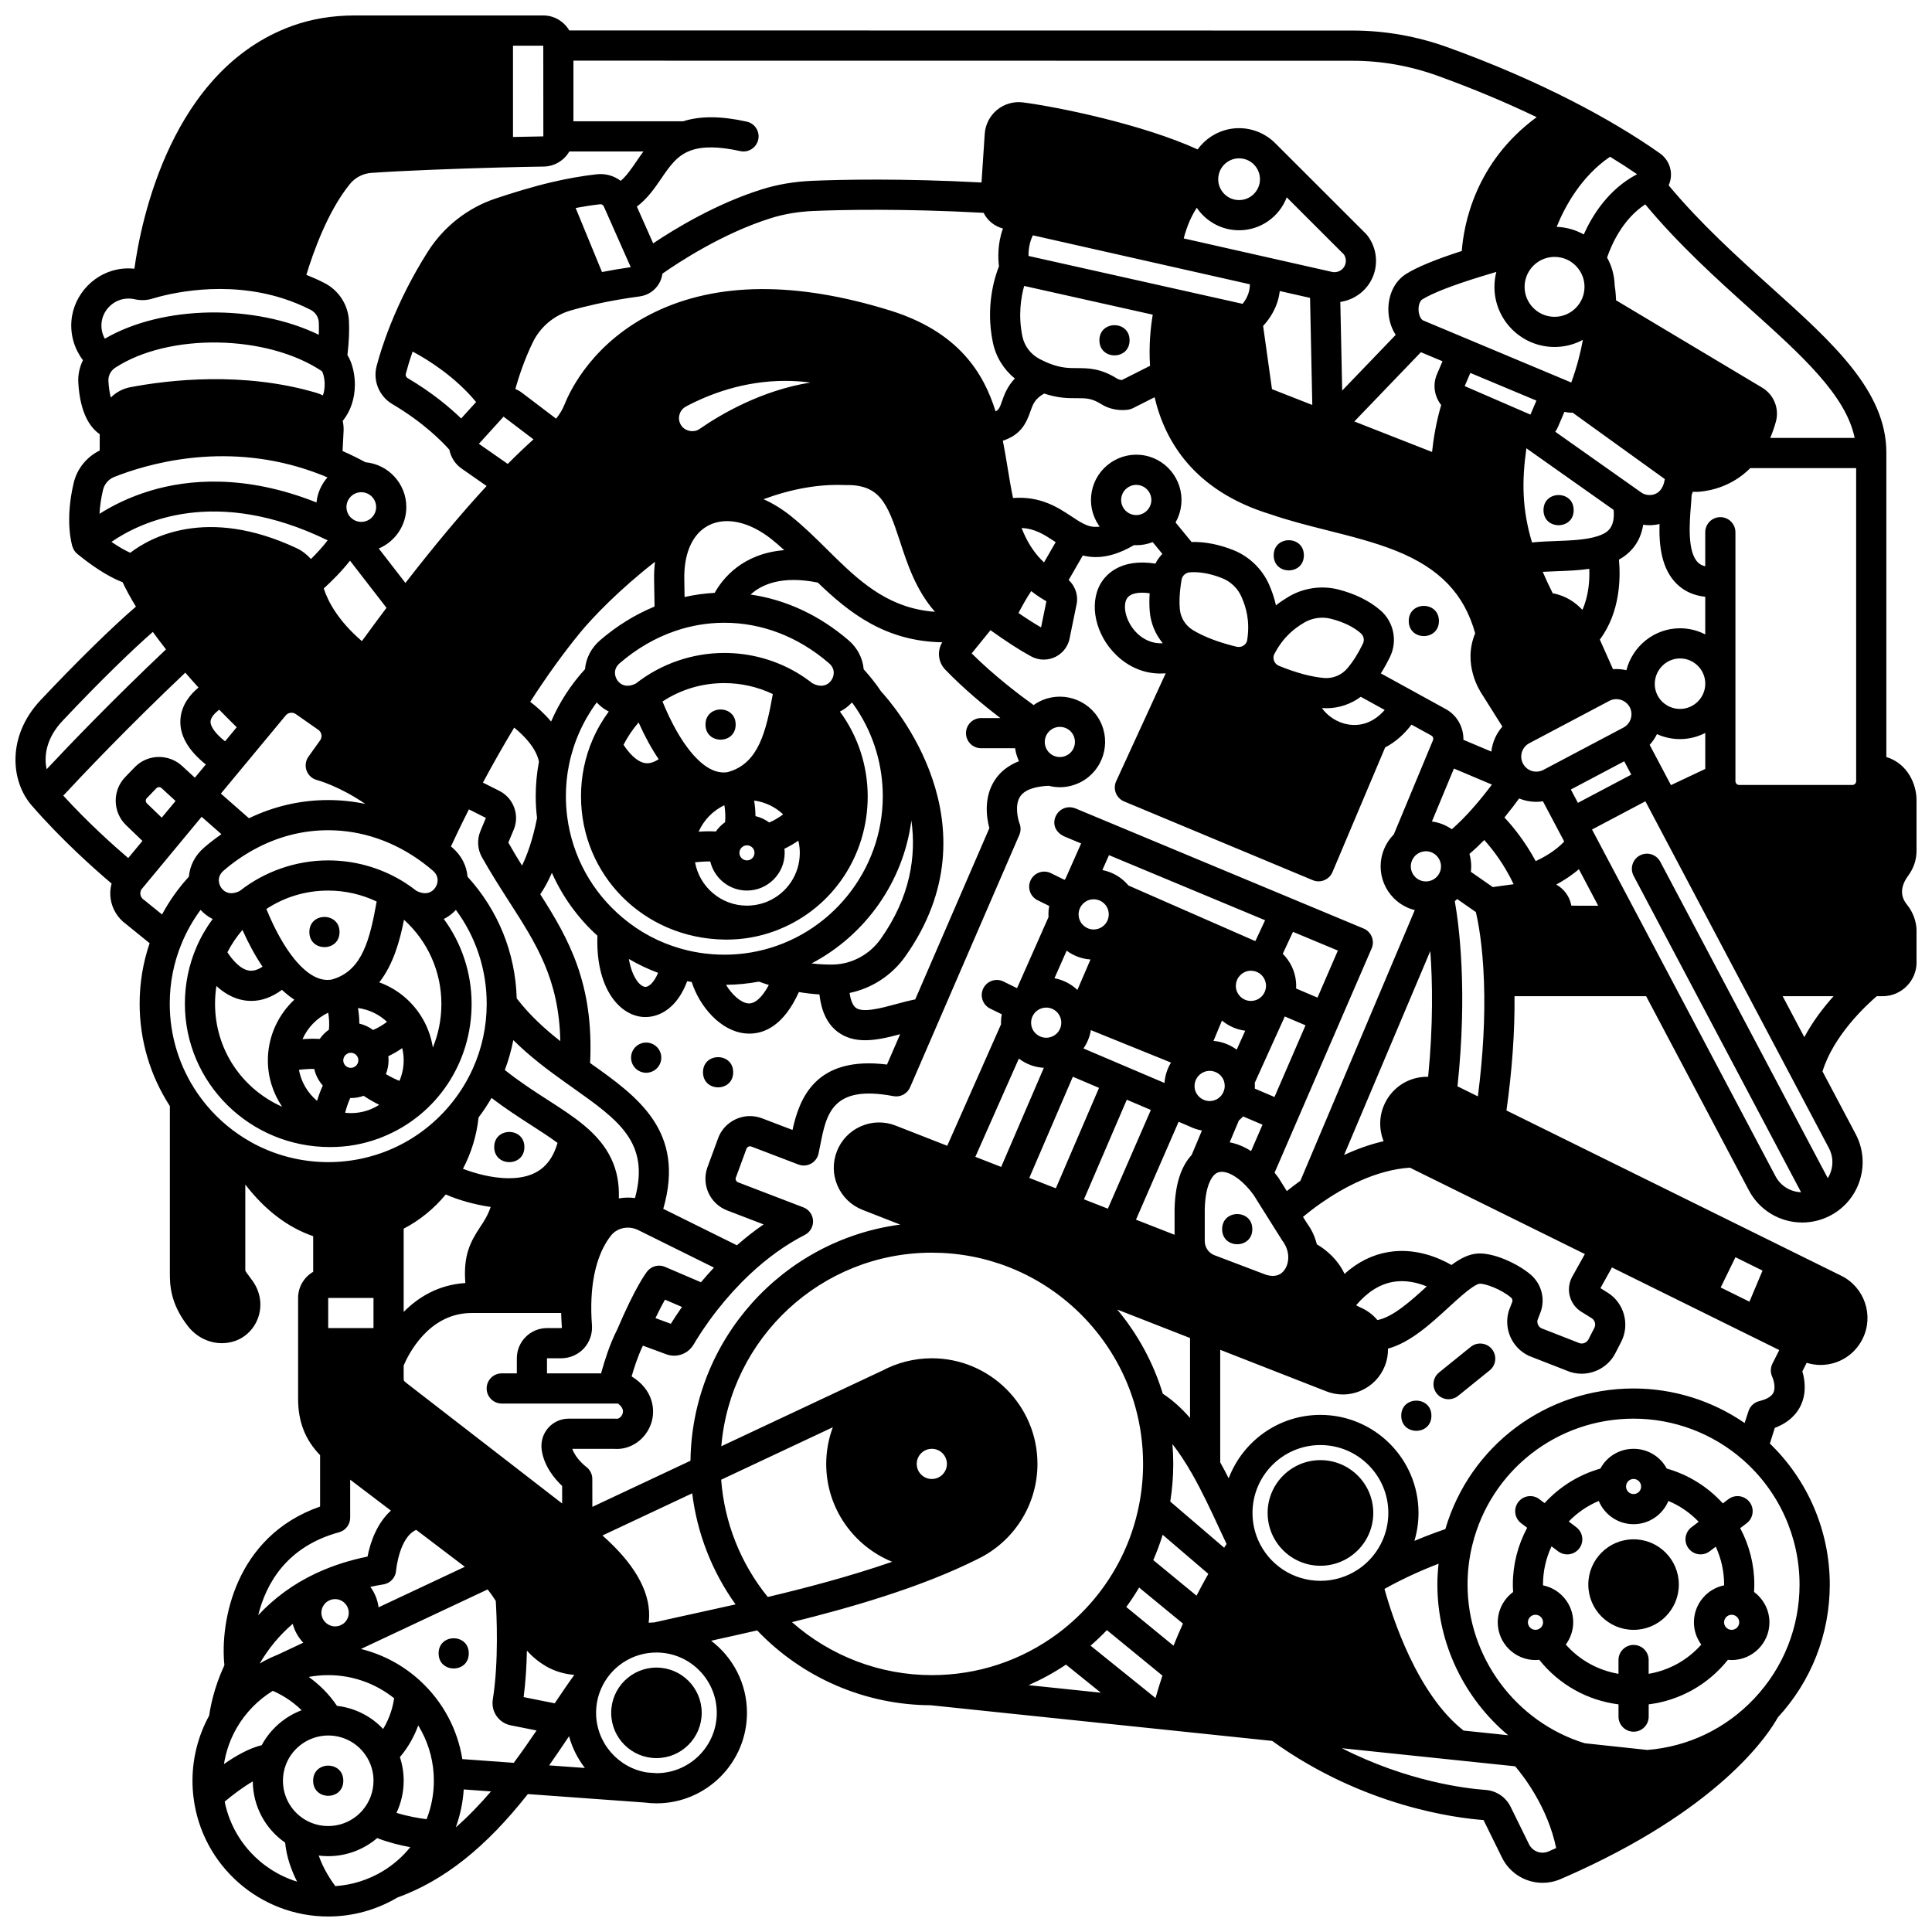 <?xml version="1.0" encoding="UTF-8"?>
<!-- Uploaded to: ICON Repo, www.iconrepo.com, Generator: ICON Repo Mixer Tools -->
<svg width="800px" height="800px" version="1.1" viewBox="144 144 512 512" xmlns="http://www.w3.org/2000/svg">
 <defs>
  <clipPath id="a">
   <path d="m148.09 148.09h503.81v503.81h-503.81z"/>
  </clipPath>
 </defs>
 <path d="m561.04 279.19c0 5.332-7.996 5.332-7.996 0s7.996-5.332 7.996 0"/>
 <path d="m525.33 308.57c0 5.328-7.996 5.328-7.996 0 0-5.332 7.996-5.332 7.996 0"/>
 <path d="m523.34 519.18c0 5.332-7.996 5.332-7.996 0 0-5.328 7.996-5.328 7.996 0"/>
 <path d="m489.54 291.16c0 5.332-7.996 5.332-7.996 0 0-5.328 7.996-5.328 7.996 0"/>
 <path d="m475.88 469.74c0 5.328-8 5.328-8 0 0-5.332 8-5.332 8 0"/>
 <path d="m443.35 234.18c0 5.332-7.996 5.332-7.996 0s7.996-5.332 7.996 0"/>
 <path d="m338.96 336.02c0 5.332-7.996 5.332-7.996 0 0-5.332 7.996-5.332 7.996 0"/>
 <path d="m338.3 428.16c0 5.332-7.996 5.332-7.996 0s7.996-5.332 7.996 0"/>
 <path d="m315.24 420.29c-2.211 0-4 1.789-4 4 0 2.211 1.789 4 4 4 2.211 0 4.008-1.789 4.008-4 0-2.211-1.801-4-4.008-4z"/>
 <path d="m282.97 447.98c0 5.328-8 5.328-8 0 0-5.332 8-5.332 8 0"/>
 <path d="m268.23 582.16c0 5.332-7.996 5.332-7.996 0s7.996-5.332 7.996 0"/>
 <path d="m234.98 615.91c0 5.328-7.996 5.328-7.996 0 0-5.332 7.996-5.332 7.996 0"/>
 <path d="m233.98 391c0 5.328-7.996 5.328-7.996 0 0-5.332 7.996-5.332 7.996 0"/>
 <path d="m329.96 597.92c0 6.625-5.371 11.996-11.992 11.996-6.625 0-11.996-5.371-11.996-11.996s5.371-11.992 11.996-11.992c6.621 0 11.992 5.367 11.992 11.992"/>
 <path d="m588.91 563.93c0 6.625-5.371 11.996-11.996 11.996s-11.996-5.371-11.996-11.996 5.371-11.996 11.996-11.996 11.996 5.371 11.996 11.996"/>
 <path d="m602.04 541.3-1.469 1.117c-4.004-4.414-9.133-7.602-14.867-9.234-1.703-3.172-5.027-5.234-8.789-5.234-3.773 0-7.113 2.074-8.801 5.238-5.695 1.625-10.793 4.785-14.789 9.156l-1.371-1.043c-1.754-1.336-4.266-0.996-5.602 0.766-1.336 1.758-0.992 4.266 0.766 5.602l1.594 1.211c-2.477 4.617-3.793 9.746-3.793 15.055 0 0.652 0.035 1.309 0.074 1.965-2.496 1.852-4.074 4.816-4.074 8.031 0 5.512 4.484 9.996 9.996 9.996 0.34 0 0.676-0.023 1.008-0.055 5.219 6.547 12.73 10.77 20.996 11.801v3.246c0 2.207 1.789 4 4 4 2.207 0 4-1.789 4-4v-3.246c8.258-1.035 15.773-5.258 20.992-11.801 0.332 0.031 0.664 0.055 1 0.055 5.519 0 10.008-4.484 10.008-9.996 0-3.227-1.582-6.195-4.082-8.043 0.039-0.652 0.074-1.305 0.074-1.953 0-5.266-1.297-10.363-3.738-14.961l1.723-1.309c1.758-1.336 2.098-3.848 0.758-5.602-1.348-1.762-3.856-2.098-5.613-0.762zm-27.059-3.836c0.211-0.895 1.004-1.523 1.934-1.523 0.914 0 1.727 0.641 1.934 1.523 0.004 0.02 0.012 0.039 0.016 0.062 0.031 0.133 0.051 0.273 0.051 0.414 0 1.102-0.898 2-2 2-1.102 0-2-0.898-2-2 0-0.141 0.02-0.285 0.066-0.477zm-23.172 38.242c-0.027 0.016-0.059 0.027-0.086 0.039-0.234 0.117-0.504 0.18-0.812 0.18-1.102 0-2-0.898-2-2 0-0.883 0.594-1.672 1.477-1.93 0.105-0.031 0.281-0.07 0.523-0.07 1.109 0 2.012 0.898 2.012 2 0.004 0.762-0.438 1.461-1.113 1.781zm41.098-1.777c0 2.184 0.715 4.223 1.953 5.906-3.641 4.113-8.555 6.836-13.949 7.746l0.004-3.656c0-2.207-1.789-4-4-4-2.207 0-4 1.789-4 4v3.656c-5.402-0.91-10.32-3.637-13.961-7.758 1.238-1.684 1.965-3.738 1.965-5.894 0-4.824-3.441-8.863-8-9.793 0-0.066-0.008-0.137-0.008-0.203 0-3.543 0.781-6.981 2.262-10.137l1.734 1.32c0.727 0.551 1.574 0.816 2.422 0.816 1.203 0 2.394-0.543 3.184-1.574 1.34-1.758 1-4.266-0.758-5.606l-2.019-1.539c2.269-2.34 4.965-4.191 7.953-5.438 1.508 3.613 5.074 6.156 9.227 6.156 4.152 0 7.719-2.547 9.227-6.156 3.023 1.258 5.742 3.137 8.023 5.512l-1.918 1.461c-1.758 1.336-2.098 3.848-0.758 5.602 0.785 1.035 1.977 1.578 3.184 1.578 0.844 0 1.695-0.266 2.418-0.816l1.602-1.219c1.445 3.129 2.215 6.535 2.215 10.035 0 0.066-0.008 0.137-0.008 0.203-4.555 0.934-7.992 4.973-7.992 9.797zm9.996 2c-0.309 0-0.605-0.066-0.859-0.191-0.551-0.27-1.141-0.887-1.141-1.809 0-1.102 0.898-2 2-2 0.242 0 0.418 0.039 0.523 0.07 0.016 0.004 0.031 0.012 0.051 0.016 0.844 0.242 1.438 1.031 1.438 1.914-0.004 1.102-0.902 2-2.012 2z"/>
 <path d="m493.93 530.95c-7.719 0-13.996 6.277-13.996 13.996s6.277 13.996 13.996 13.996c7.723 0 14.004-6.277 14.004-13.996s-6.281-13.996-14.004-13.996z"/>
 <path d="m533.75 500.94-8.375 6.769c-1.719 1.387-1.984 3.906-0.598 5.621 0.789 0.98 1.945 1.484 3.113 1.484 0.883 0 1.77-0.289 2.512-0.887l8.375-6.769c1.719-1.387 1.984-3.906 0.598-5.621-1.387-1.719-3.906-1.988-5.625-0.598z"/>
 <g clip-path="url(#a)">
  <path d="m651.9 369.43v-13.414c0-4.004-2.215-9.613-7.996-11.406v-80.555-0.004c0.051-16.41-14.172-29.203-30.645-44.012-8.734-7.856-18.531-16.699-27.047-26.918 0.297-0.672 0.504-1.387 0.578-2.137 0.25-2.527-0.844-4.906-2.914-6.363-3.356-2.375-7.129-4.805-11.199-7.219-3.715-2.211-7.734-4.426-11.957-6.59-10.148-5.211-21.25-10.004-32.992-14.246-8.195-2.965-16.719-4.469-25.324-4.469l-207.54-0.031c-1.391-2.367-3.961-3.969-6.887-3.969h-49.969c-5.906 0-11.473 0.926-16.551 2.758-32.098 11.586-40.094 51.695-41.84 64.359-1.031-0.105-2.062-0.117-3.07-0.016-7.207 0.691-13.062 6.664-13.621 13.898-0.289 3.762 0.828 7.434 3.062 10.363-0.918 1.852-1.363 3.926-1.234 6.043 0.5 8.184 3.227 11.883 5.668 13.555v4.332c-3.461 1.699-6.016 4.84-6.898 8.605-2.356 9.934-0.531 16.23-0.312 16.918l0.016-0.004c0.234 0.738 0.664 1.406 1.277 1.902 5.625 4.582 9.648 6.598 11.98 7.484 0.973 2.051 2.152 4.215 3.539 6.473-6.019 5.137-15.621 14.531-25.289 24.801-8.965 9.523-7.91 21.457-2.367 27.852 7.996 9.223 16.973 17.148 21.199 20.727-0.355 1.32-0.449 2.711-0.242 4.082 0.398 2.66 1.871 5.07 4.051 6.641l6.273 5.09c-1.75 5.137-2.644 10.516-2.644 16.035 0 9.68 2.769 19.027 8.008 27.125v44.117c0 3.027 0 8.098 4.809 14.238 2.254 2.883 5.598 4.484 8.984 4.484 1.176 0 2.356-0.195 3.5-0.594 2.938-1.027 5.266-3.465 6.219-6.527 1-3.203 0.398-6.66-1.656-9.477-0.285-0.395-0.547-0.742-0.777-1.059-0.457-0.617-0.98-1.32-1.059-1.496-0.004-0.016-0.027-0.145-0.027-0.574v-22.316c5.188 6.746 11.293 11.402 17.992 13.684v9.445c-2.387 1.387-4 3.961-4 6.914v26.758c0 6.039 1.867 10.828 5.828 14.922v13.617c-22.621 7.894-26.551 30.664-25.359 42.039-2.797 6.008-3.707 11.109-4.043 13.367-2.879 5.273-4.414 11.211-4.414 17.242 0 1.547 0.098 3.066 0.281 4.492 2.215 17.961 17.562 31.5 35.688 31.5 6.449 0 12.766-1.738 18.297-5.008 12.398-4.508 23.445-13.262 34.609-27.438l30.902 2.238c1.039 0.141 2.106 0.219 3.176 0.219 13.227 0 23.992-10.762 23.992-23.992 0-7.789-3.734-14.723-9.504-19.105 3.824-0.84 7.945-1.75 12.207-2.734 11.973 12.562 28.586 19.758 46.008 19.836l90.473 9.449c24.16 17.438 48.922 20.457 56.012 20.973l4.879 9.926c2.082 4.231 6.328 6.711 10.773 6.711 1.586 0 3.195-0.316 4.742-0.98 1.707-0.738 3.371-1.48 4.988-2.223 38.59-17.762 50.512-36.809 52.59-40.609 8.887-9.617 13.785-22.098 13.785-35.227 0-14.129-5.758-27.605-15.871-37.371 0.43-1.43 0.922-2.981 1.305-4.16 4.039-1.52 5.965-3.996 6.883-5.945 1.598-3.394 1.051-6.891 0.418-9.027l1.145-2.269c1.18 0.363 2.406 0.57 3.644 0.57 4.789 0 9.078-2.664 11.184-6.945 3.043-6.16 0.508-13.648-5.656-16.691l-88.73-43.805c1.5-10.742 2.223-20.906 2.133-30.285h34.879l27.23 51.457c2.777 5.254 8.199 8.52 14.148 8.52 2.594 0 5.18-0.645 7.477-1.863h0.004c3.773-2 6.543-5.348 7.801-9.426 1.258-4.082 0.852-8.41-1.148-12.18l-8.773-16.574c2.914-9.469 11.441-17.41 14.375-19.93h1.559c4.961 0 8.996-4.035 8.996-8.996v-8.238c0-2.477-0.887-4.953-2.5-6.981-0.703-0.879-2.836-3.562 0.332-7.797 1.41-1.922 2.16-4.188 2.16-6.566zm-43.988-143.45c13.477 12.121 25.301 22.762 27.59 34.074h-22.375c0.582-1.359 1.086-2.801 1.508-4.332 0.938-3.453-0.551-7.144-3.617-8.977l-38.746-23.164c-0.078-2.043-0.27-3.406-0.375-4.023-0.07-2.586-0.758-5.066-2.004-7.293 1.055-3.117 3.984-10.098 10.113-14.105 8.887 10.684 18.945 19.762 27.906 27.82zm-18.688 105.89c-2.535 0-4.82-1.387-5.977-3.621-0.023-0.051-0.051-0.109-0.066-0.141-0.012-0.023-0.027-0.051-0.039-0.078-0.023-0.047-0.043-0.094-0.066-0.141-0.367-0.84-0.555-1.742-0.547-2.672 0.031-3.707 3.035-6.723 6.699-6.723 3.688 0 6.688 3 6.688 6.688-0.004 3.688-3.004 6.688-6.691 6.688zm6.688 6.367v9.539l-9.09 4.289-5.648-10.676c0.785-0.855 1.434-1.812 1.934-2.84 1.879 0.852 3.957 1.32 6.117 1.32 2.41-0.004 4.68-0.598 6.688-1.633zm-6.688-27.738c-6.816 0-12.578 4.738-14.215 11.109-1.152-0.266-2.348-0.355-3.547-0.27l-3.492-7.844c5.438-7.269 5.512-16.387 5.07-21.18 3.012-1.688 5.676-4.523 6.426-9.25 0.562 0.078 1.133 0.121 1.703 0.121 0.879 0 1.758-0.121 2.621-0.316-0.16 5.609 0.477 11.969 4.684 15.984 1.977 1.887 4.469 2.981 7.434 3.297v9.973c-2.004-1.031-4.273-1.625-6.684-1.625zm-14.992 26.312-21.211 11.215c-1.562 0.824-3.453 0.547-4.688-0.68-0.297-0.297-0.535-0.617-0.727-0.977-0.309-0.582-0.465-1.207-0.465-1.855 0-1.492 0.816-2.856 2.129-3.551l21.121-11.172 0.168-0.086c0.07-0.035 0.141-0.07 0.188-0.094 0.516-0.227 1.055-0.332 1.59-0.332 1.414 0 2.781 0.75 3.512 2.043 0.016 0.031 0.031 0.059 0.047 0.09 0.035 0.07 0.066 0.145 0.102 0.215 0 0.004 0 0.004 0.004 0.004 0.867 1.918 0.086 4.195-1.77 5.18zm2.074 12.473-14.141 7.477-1.871-3.535 14.141-7.477zm-46.766 33.539c0.219-0.18 0.422-0.371 0.625-0.566l4.949 3.445c0.594 2.484 1.82 8.66 2.152 18.441 0.336 9.309-0.211 19.52-1.613 30.41l-5.402-2.668c2.684-25.227 0.434-42.562-0.711-49.062zm-0.789-19.066c-1.559-1.09-3.367-1.801-5.277-2.059l5.832-14.027 10.062 4.25c-1.348 1.805-3.113 4.051-5.137 6.328-1.883 2.129-3.715 3.965-5.481 5.508zm-18.078 82.672c-3.711 0.852-7.238 2.148-10.477 3.66l22.848-54.051c0.598 8.117 0.793 19.461-0.57 33.328-0.078 0-0.16-0.016-0.238-0.016-4.789 0-9.078 2.664-11.184 6.945-1.629 3.293-1.645 6.961-0.379 10.133zm12.82-69.176c-0.523 0.223-1.113 0.348-1.645 0.328-1.062-0.004-2.062-0.426-2.812-1.184-0.754-0.762-1.164-1.77-1.156-2.832 0.012-1.172 0.535-2.281 1.438-3.043 0.719-0.605 1.629-0.938 2.562-0.938h0.02c1.316 0.012 2.539 0.664 3.293 1.777 0.457 0.664 0.699 1.445 0.691 2.238-0.004 0.547-0.113 1.07-0.324 1.559-0.387 0.918-1.141 1.684-2.066 2.094zm15.73-34.074-7.406-3.129c0.082-3.363-1.734-6.633-4.879-8.25l-16.996-9.348c0.859-1.359 1.68-2.832 2.445-4.414 2.012-4.168 0.98-9.207-2.508-12.254-2.863-2.504-6.734-4.426-11.211-5.566-4.438-1.121-9.238-0.426-13.16 1.91-1 0.594-2.152 1.34-3.363 2.293-0.48-2.164-1.156-3.957-1.766-5.383-1.816-4.199-5.301-7.578-9.559-9.27-3.844-1.516-7.531-2.231-11.035-2.133l-4.25-5.184c0.652-1.137 1.113-2.387 1.371-3.719 1.227-6.496-3.051-12.785-9.543-14.027-6.488-1.223-12.785 3.051-14.027 9.535-0.602 3.148 0.059 6.34 1.859 8.992 0.074 0.113 0.164 0.215 0.242 0.32-1.918 0.281-3.25-0.223-4.445-0.832l0.004-0.008c-0.992-0.504-2.019-1.188-3.113-1.91-3.519-2.328-8.16-5.379-15.418-4.824-0.535-2.539-0.973-5.172-1.418-7.914-0.391-2.391-0.797-4.832-1.281-7.273 4.699-1.531 6.172-4.519 7.289-7.731 0.664-1.91 1.176-3.363 3.66-4.762 3.727 1.234 6.441 1.238 8.727 1.227 2.406 0 3.875-0.004 6.367 1.555 1.66 1.047 3.629 1.594 5.66 1.594 0.48 0 0.965-0.031 1.449-0.094 0.449-0.059 0.887-0.191 1.289-0.395l5.777-2.914c2.723 11.668 10.496 24.855 30.711 31.016 4.887 1.691 10.109 3.008 15.168 4.281 6.164 1.555 12.539 3.16 18.18 5.43 11.527 4.656 17.984 11.406 20.895 21.828-3.379 8.145 1.141 15.215 1.996 16.438l5.215 8.289c-1.621 1.852-2.648 4.148-2.926 6.625zm-43.746-11.492c3.309 0 6.519-1.078 9.145-3.031l6.34 3.488c-1.328 1.523-2.82 2.625-4.457 3.285-0.07 0.027-0.141 0.059-0.207 0.09-2.984 1.121-6.434 0.664-9.262-1.246-1.094-0.738-2.004-1.637-2.719-2.633 0.387 0.027 0.773 0.047 1.16 0.047zm-5.848-8.965c-2.125-0.559-4.438-1.344-6.691-2.273-0.801-0.332-1.156-0.969-1.293-1.316-0.129-0.328-0.301-0.98 0.012-1.684 0.016-0.035 0.031-0.074 0.047-0.109h0.004c2.426-4.644 5.352-6.816 7.898-8.332 2.117-1.262 4.711-1.637 7.106-1.031 3.254 0.828 5.988 2.152 7.91 3.836 0.789 0.688 1.02 1.824 0.57 2.758-1.27 2.625-2.68 4.848-4.18 6.602-1.512 1.754-3.793 2.684-6.098 2.504-1.617-0.145-3.348-0.457-5.285-0.953zm-15.25-8.602c-0.008 0.016-0.016 0.035-0.023 0.051-0.004 0.008-0.004 0.012-0.008 0.02-0.449 0.934-1.566 1.449-2.625 1.199-3.664-0.879-6.871-1.984-9.516-3.285-0.766-0.379-1.461-0.758-2.07-1.125-1.984-1.203-3.281-3.297-3.477-5.609-0.172-1.977-0.07-4.219 0.301-6.676 0.043-0.277 0.09-0.559 0.137-0.844l0.047-0.277c0.156-0.895 0.875-1.637 1.809-1.852 0.105-0.023 0.215-0.035 0.254-0.043 2.539-0.227 5.543 0.301 8.668 1.535 2.301 0.914 4.18 2.738 5.156 4.996 1.172 2.731 2.266 6.215 1.5 11.355-0.035 0.219-0.086 0.402-0.156 0.555zm-25.684-8.078c0.262 3.125 1.496 6.055 3.453 8.422-3.203 0.168-5.469-1.355-6.762-2.602-3.062-2.961-3.922-7.223-2.777-9.191 0.812-1.395 2.996-1.891 6.062-1.449-0.105 1.691-0.105 3.309 0.023 4.82zm0.355-28.797c-0.172 0.883-0.609 1.656-1.301 2.254-0.93 0.824-2.164 1.16-3.379 0.93-1.051-0.199-1.961-0.797-2.562-1.684-0.602-0.883-0.82-1.945-0.621-2.996 0.414-2.164 2.519-3.59 4.68-3.184 2.168 0.418 3.594 2.523 3.184 4.68zm-28.375 15.797c-0.301-0.281-0.59-0.566-0.871-0.859-2.106-2.207-3.758-4.894-5.07-8.254 3.578 0.156 6.027 1.766 8.742 3.559 0.094 0.062 0.195 0.125 0.293 0.188zm0.633 10.305-1.418 6.918c-1.73-0.996-3.758-2.293-5.977-3.809 1.023-1.988 2.231-4.121 3.375-5.809 0.77 0.602 1.562 1.184 2.402 1.719 0.551 0.352 1.082 0.676 1.617 0.98zm-17.309 38.938h9.016c0.168 1.176 0.508 2.328 1.027 3.438-2.738 1.074-4.879 2.711-6.359 4.941-3.074 4.625-2.227 10.062-1.492 12.797l-19.645 45.391c-1.68 0.328-3.406 0.785-5.102 1.246-3.918 1.062-8.797 2.387-10.656 0.961-0.797-0.613-1.352-1.973-1.637-3.918 5.875-1.211 11.207-4.664 14.77-9.691 24.75-34.973-3.469-67.027-6.418-70.211-1.375-2.051-2.926-4.016-4.617-5.867-0.246-2.918-1.637-5.652-4.016-7.699-7.719-6.633-16.582-10.75-25.953-12.113 2.891-2.656 8.242-5.098 17.809-3.172 8.387 8.082 17.945 15.574 32.973 15.824-1.379 2.281-1.109 5.25 0.785 7.223 4.887 5.078 10.383 9.617 14.617 12.859h-5.102c-2.207 0-4 1.789-4 4 0 2.203 1.789 3.992 4 3.992zm-67.27 122.5 9.637 3.695c-2.414 1.656-4.777 3.508-7.082 5.531l-19.512-9.664c5.969-20.652-6.879-29.773-19.34-38.605l-0.047-0.035c1.031-21.031-5.664-32.891-13.207-44.719 0.906-1.324 1.988-3.176 3.082-5.68 2.793 6.285 6.879 11.965 12.062 16.668-0.473 13.496 5.441 20.582 11.422 21.457 0.418 0.062 0.852 0.094 1.293 0.094 3.906 0 8.492-2.531 11.078-9.508 0.398 0.078 0.797 0.145 1.195 0.215 2.094 6.551 7.664 13 14.184 13.629 0.359 0.035 0.73 0.055 1.109 0.055 4.039 0 9.125-2.191 13.109-11.012 1.836 0.301 3.656 0.516 5.441 0.621 0.535 4.551 2.094 7.809 4.762 9.859 2.199 1.688 4.727 2.285 7.371 2.285 3.039 0 6.234-0.785 9.262-1.602l-3.484 8.047c-19.113-2.398-23.262 9.207-25.039 17.328l-8.059-3.078c-2.305-0.875-4.805-0.785-7.039 0.262-2.227 1.043-3.894 2.898-4.664 5.144l-2.832 7.695c-1.562 4.613 0.762 9.582 5.297 11.316zm-16.492 14.945c-1.645-0.707-3.562-0.23-4.688 1.164-0.305 0.379-3.117 4.019-7.965 15.406-2.117 4.16-3.367 8.445-4.039 10.766l-0.133 0.453c-0.043 0.145-0.055 0.293-0.09 0.438h-14.363v-4h3.727c2.309 0 4.516-0.957 6.055-2.625 1.535-1.664 2.312-3.938 2.129-6.215-0.184-2.43-0.227-4.773-0.121-6.977 0.32-7.047 2.106-12.82 5.164-16.699 1.652-2.094 4.684-2.711 7.211-1.461l20.082 9.945c-1.168 1.25-2.32 2.539-3.445 3.883zm4.496 10.625c-1.227 1.75-2.223 3.285-2.949 4.461l-4.082-1.504c1.023-2.133 1.871-3.742 2.519-4.891zm-37.199 37.719c0.555 4.449 3.512 7.894 5.438 9.715l0.004 4.652-41.16-31.848c-0.645-0.5-0.785-0.742-0.789-0.742-0.016-0.051-0.051-0.234-0.051-0.887v-3.09c1.125-2.676 6.519-13.914 17.992-13.914h23.75c0.027 1.234 0.086 2.496 0.184 3.777 0.008 0.082-0.004 0.137-0.031 0.168-0.039 0.043-0.117 0.051-0.18 0.051h-3.727c-4.41 0-7.996 3.586-7.996 7.996v4h-4c-2.207 0-4 1.789-4 4 0 2.207 1.789 4 4 4h30.793c0.883 0.652 1.59 1.551 1.242 2.66-0.258 0.816-0.992 1.441-1.629 1.367-0.137-0.016-0.27-0.02-0.406-0.02h-12.285c-2.051 0-4.012 0.883-5.375 2.418-1.375 1.547-2.019 3.613-1.773 5.695zm8.66 59.789c-0.004 0.004-0.004 0.008-0.008 0.012-1.648 2.269-3.375 4.816-5.18 7.519l-8.238-1.645c0.543-4.062 0.785-8.363 0.867-12.312 1.395 1.547 3.055 2.969 5.141 4.176 2.211 1.285 4.769 2.027 7.418 2.25zm-29.012-28.648-22.859 10.742c-0.254-2.012-1.023-3.863-2.172-5.422 1.129-0.246 2.277-0.469 3.449-0.652 1.832-0.285 3.227-1.805 3.367-3.652 0.008-0.098 0.82-8.855 5.344-10.797l12.734 9.676c0.051 0.035 0.09 0.07 0.137 0.105zm64.598-275.98c0.02-0.012 0.039-0.02 0.059-0.031 4.594-2.312 10.801-0.938 16.625 3.691 1.152 0.918 2.269 1.895 3.375 2.898-11.031 0.887-16.293 7.473-18.441 11.32-2.684 0.145-5.352 0.512-7.977 1.105-0.023-1.355-0.051-2.953-0.078-4.785-0.094-6.332 1.836-11.152 5.434-13.598 0.02-0.012 0.043-0.027 0.062-0.039 0.309-0.195 0.621-0.383 0.941-0.562zm14.555-6.941c7.481-2.746 14.586-4.008 21.254-3.758 0.086 0.004 0.172 0.004 0.258 0.004 9.25-0.238 11.309 4.676 14.652 14.918 1.941 5.949 4.211 12.902 9.277 18.672-11.473-0.836-18.848-6.992-26.328-14.297-0.754-0.734-1.504-1.477-2.25-2.219-3.082-3.051-6.269-6.203-9.762-8.977-2.309-1.836-4.695-3.277-7.102-4.344zm-16.961-18.602c-1.469 1.023-3.648 0.633-4.727-0.785-0.844-1.117-0.754-2.266-0.625-2.852 0.129-0.586 0.535-1.672 1.781-2.336 6.062-3.227 15.246-6.785 26.277-6.785 2.164 0 4.398 0.137 6.699 0.441-13 2.082-23.754 8.398-29.406 12.316zm6.582 51.344c9.984 0 19.566 3.695 27.699 10.688 0.953 0.82 1.383 1.777 1.277 2.871-0.105 1.152-0.82 2.238-1.82 2.769-1.316 0.699-2.762 0.258-3.801-0.281-1.273-0.992-2.617-1.926-4.016-2.758-5.816-3.461-12.504-5.289-19.34-5.289-8.48 0-16.777 2.871-23.422 8.086-1.027 0.52-2.438 0.93-3.727 0.246-1-0.531-1.711-1.621-1.82-2.789-0.105-1.074 0.324-2.031 1.277-2.852 4.438-3.82 9.34-6.672 14.566-8.477 4.254-1.473 8.668-2.215 13.125-2.215zm30.617 23.52c0.094-0.047 0.188-0.078 0.281-0.125 1.109-0.586 2.086-1.371 2.934-2.277 0.43 0.582 0.883 1.219 1.281 1.82 4.5 6.848 6.879 14.812 6.879 23.043 0 19.723-13.98 36.996-33.254 41.07-4.387 0.938-9.023 1.168-13.688 0.617-2.172-0.246-4.383-0.684-6.562-1.305-5.707-1.617-10.906-4.379-15.457-8.215-8.102-6.789-13.312-16.27-14.668-26.699v-0.02c-0.234-1.777-0.355-3.613-0.355-5.453 0-2.856 0.281-5.672 0.836-8.371l0.004-0.02c1.219-5.984 3.727-11.586 7.328-16.473 0.844 0.902 1.82 1.688 2.926 2.273 0.094 0.051 0.188 0.082 0.281 0.129-1.691 2.301-3.133 4.777-4.262 7.391-2.062 4.769-3.106 9.84-3.106 15.07 0 20.949 16.656 37.633 37.918 37.984 0.215 0.004 0.426 0.008 0.641 0.008 4.367 0 8.621-0.75 12.66-2.227 0.012-0.004 0.02-0.008 0.031-0.008 0.023-0.008 0.047-0.016 0.066-0.023l0.086-0.031c0.023-0.008 0.047-0.016 0.066-0.023 0.004 0 0.008-0.004 0.012-0.004 0.016-0.004 0.027-0.012 0.043-0.016l0.129-0.051c0.156-0.059 0.316-0.121 0.473-0.184 0.18-0.062 0.328-0.129 0.434-0.176 14.25-5.801 23.441-19.629 23.422-35.254-0.02-8.207-2.641-16.016-7.379-22.453zm18.953 28.867c1.309 9.355-0.219 20.215-8.133 31.398-2.926 4.133-7.621 6.672-12.555 6.789-1.863 0.043-3.789-0.066-5.758-0.297 14.27-7.492 24.328-21.652 26.445-37.891zm-37.781 43.605c-1.738 3.277-3.695 5.051-5.481 4.883-1.949-0.188-4.258-2.281-5.867-4.926 2.957-0.027 5.887-0.316 8.738-0.848 0.641 0.238 1.523 0.551 2.609 0.891zm-29.344-3.215c-1.141 2.719-2.59 3.84-3.5 3.715-1.375-0.199-3.418-2.566-4.246-7.394 2.469 1.449 5.055 2.676 7.746 3.68zm-9.156-60.445c1.086-2.117 2.426-4.109 3.988-5.918 1.645 3.699 3.426 6.945 5.324 9.742-1.297 0.855-2.5 1.203-3.594 1.035-2.348-0.371-4.492-2.957-5.719-4.859zm42.637 27.555c1.371-0.652 2.613-1.398 3.691-2.144 0.25 1.051 0.383 2.137 0.383 3.234 0 5.637-3.356 10.695-8.551 12.891-0.016 0.008-0.031 0.016-0.051 0.02-0.074 0.027-0.148 0.055-0.219 0.086-0.113 0.047-0.227 0.09-0.344 0.133l-0.176 0.066c-0.012 0.004-0.023 0.008-0.035 0.012-1.492 0.52-3.051 0.785-4.629 0.785-6.856 0-12.562-4.957-13.754-11.473 1.18-0.145 2.574-0.254 4.031-0.238 1.039 4.414 4.996 7.711 9.723 7.711 5.512 0 9.996-4.484 9.996-9.996 0-0.363-0.027-0.727-0.066-1.086zm-22.734-4.516c1.34-3.047 3.75-5.555 6.816-7.019 0.219 1.336 0.34 2.898 0.195 4.496-0.957 0.68-1.789 1.512-2.449 2.469-1.602-0.09-3.156-0.051-4.562 0.055zm10.805 5.606c0-0.141 0.02-0.289 0.066-0.48 0.148-0.633 0.629-1.168 1.332-1.422 0.168-0.062 0.375-0.098 0.605-0.098 0.652 0 1.246 0.305 1.625 0.832 0 0.004 0.004 0.004 0.004 0.008 0.168 0.23 0.367 0.621 0.367 1.16 0 1.102-0.898 2-2 2-1.102-0.004-2-0.898-2-2zm7.906-8.047c-1.09-0.797-2.328-1.379-3.648-1.688-0.012-1.477-0.152-2.875-0.355-4.129 2.902 0.395 5.574 1.676 7.684 3.664-1.016 0.766-2.277 1.566-3.68 2.152zm-10.371-13.543c-0.207 0.07-0.414 0.133-0.629 0.191-3.121 0.543-6.43-1.266-9.809-5.371-2.676-3.258-5.234-7.832-7.481-13.336 4.859-3.191 10.465-4.879 16.387-4.879 4.477 0 8.859 1.004 12.848 2.902-1.801 10.152-3.859 18.074-11.316 20.492zm-20.02-43.684c-5.152 2.125-9.992 5.113-14.422 8.922-2.371 2.043-3.762 4.769-4.012 7.676-3.769 4.125-6.797 8.812-8.984 13.883-1.816-2.172-3.832-3.938-5.531-5.234 4.363-6.769 8.77-12.891 13.129-18.219 3.406-4.164 10.543-11.582 19.941-18.887-0.184 1.492-0.27 3.047-0.246 4.668 0.043 3.066 0.09 5.492 0.125 7.191zm-38.91-37.797-7.637-5.324h-0.008v-0.004l6.539-7.199 7.93 6.019c-2.191 1.965-4.473 4.141-6.824 6.508zm1.711 69.879c2.82 2.285 5.879 5.582 6.555 9.027-0.559 2.981-0.855 6.059-0.855 9.172 0 1.941 0.129 3.871 0.352 5.766-1.152 5.848-2.664 9.91-3.977 12.598-1.219-1.961-2.438-3.977-3.629-6.098l1.438-3.449c1.602-3.844-0.051-8.332-3.781-10.23l-4.391-2.207c2.707-5.059 5.481-9.938 8.289-14.578zm-7.5 23.934-1.441 3.453c-0.949 2.285-0.809 4.828 0.398 6.973 2.316 4.121 4.672 7.801 6.945 11.355l0.23 0.359c7.297 11.355 13.254 20.621 13.586 37.008-4.144-3.242-8.148-6.894-11.555-11.328-0.336-12.027-4.918-23.363-13.027-32.238-0.242-2.922-1.637-5.656-4.012-7.699-0.125-0.109-0.258-0.215-0.387-0.32 1.023-2.215 2.644-5.633 4.762-9.832zm26.023 81.477c-2.82-2.352-6.117-4.477-9.605-6.723-3.723-2.398-7.551-4.871-11.402-7.949 0.973-2.582 1.719-5.227 2.246-7.922 4.434 4.402 9.246 7.984 13.914 11.309l1.871 1.328c12.145 8.605 20.457 14.508 16.469 29.215-1.438-0.191-2.887-0.152-4.289 0.094 0.293-7.867-2.656-13.91-9.203-19.352zm-13.938 0c2.469 1.59 4.836 3.117 6.902 4.644-1.824 6.34-5.938 9.336-12.801 9.363h-0.082c-4.633 0-9.215-1.363-12.184-2.5 2.231-4.246 3.633-8.863 4.137-13.609 1.25-1.648 2.394-3.375 3.43-5.168 3.691 2.82 7.309 5.148 10.598 7.269zm-10.816 21.621c-0.77 2.258-1.781 3.793-2.832 5.383-2.606 3.945-4.461 7.512-3.883 14.781-7.211 0.449-12.551 3.82-16.344 7.652v-22.062c4.223-2.18 8.004-5.266 11.156-9.062 3.258 1.449 7.699 2.707 11.902 3.309zm105.72-237.61c-24.781-7.672-45.727-7.508-62.25 0.48-16.27 7.867-22.371 20.637-23.855 24.363-0.551 1.387-1.328 2.688-2.281 3.863l-9.074-6.887c-0.539-0.414-1.125-0.734-1.73-0.992 0.914-3.238 2.406-7.766 4.629-12.352 1.984-4.082 5.613-7.148 9.965-8.418 2.066-0.605 4.352-1.184 6.801-1.723 3.625-0.805 7.519-1.488 11.578-2.031 2.133-0.289 3.984-1.516 5.086-3.356 0.496-0.832 0.797-1.738 0.918-2.668 4.258-2.988 15.98-10.707 28.723-14.703 3.488-1.094 7.273-1.738 11.254-1.91 7.836-0.324 23.867-0.672 45.145 0.492 0.996 2.012 2.828 3.555 5.129 4.156-1.488 4.039-1.309 7.984-1.062 10.016-1.168 2.941-3.594 10.652-1.617 20.176 0.789 3.805 2.859 7.144 5.82 9.559-2.051 2.176-2.844 4.422-3.441 6.137-0.473 1.355-0.738 2.106-1.656 2.578-3.106-9.996-9.676-21.09-28.078-26.781zm-83.203-27.125c2.215-0.418 4.383-0.754 6.473-0.988 0.031-0.004 0.066-0.008 0.098-0.008 0.379 0 0.738 0.238 0.902 0.609l7.125 16.07c-2.617 0.371-5.16 0.805-7.617 1.285zm175.81 5.902c5.769 0 10.695-3.633 12.637-8.723l15.125 15.113c0.566 0.812 0.695 1.84 0.344 2.777-0.438 1.16-1.566 1.938-2.809 1.938-0.238 0-0.457-0.023-0.664-0.07l-39.297-8.871c0.91-3.562 2.207-6.211 3.457-8.121 2.441 3.594 6.551 5.957 11.207 5.957zm-5.527-13.523c0-0.516 0.066-1.004 0.215-1.508 0.66-2.375 2.848-4.031 5.312-4.031 1.516 0 2.926 0.598 3.977 1.68 0.008 0.008 0.012 0.016 0.02 0.02 0.996 1.051 1.543 2.41 1.543 3.836 0 3.047-2.484 5.527-5.539 5.527-3.047 0.004-5.527-2.477-5.527-5.523zm24.934 59.82-10.684-4.191-2.348-16.75c1.672-1.797 3.91-4.938 4.414-9.25l8.023 1.812zm-16.535-31.98c-0.016 2.356-1.059 4.117-1.945 5.176l-56.734-12.688c-0.008-1.539 0.219-3.578 1.164-5.465zm-25.746 8.051c-0.547 3.215-1.07 8.039-0.723 13.559l-7.438 3.75c-0.48-0.02-0.926-0.145-1.281-0.367-4.453-2.785-7.719-2.762-10.629-2.777-2.156-0.012-4.258 0.004-7.453-1.281v0.004c-0.805-0.328-1.629-0.711-2.453-1.141-2.367-1.234-4.035-3.422-4.57-6.004-1.168-5.629-0.34-10.465 0.473-13.359zm106.48 8.562c2.711 0 5.266-0.684 7.504-1.887-0.578 3.258-1.531 7.055-3.074 11.301l-39.254-16.449c-0.605-0.262-1.109-1.332-1.199-2.547-0.113-1.5 0.398-2.664 0.941-3.004 2.676-1.672 7.918-3.719 15.586-6.082 1.348-0.418 2.715-0.828 4.07-1.227-0.328 1.273-0.504 2.598-0.504 3.957-0.004 8.789 7.144 15.938 15.93 15.938zm0.199 51.434c-2.156 0.078-4.223 0.172-6.172 0.371-2.637-8.805-2.727-16.199-1.488-24.957l23.121 16.332c0.426 4.945-1.828 6.16-4.215 6.945-3.051 1.008-7.219 1.16-11.246 1.309zm7.188 18.238c-1.82-1.945-4.383-3.777-7.867-4.398-0.98-1.938-1.859-3.832-2.648-5.684 1.152-0.07 2.371-0.113 3.621-0.16 2.906-0.109 5.875-0.219 8.715-0.633 0.113 2.957-0.141 7.094-1.82 10.875zm-7.195-47.207c0.301-0.434 0.559-0.902 0.77-1.398l1.656-3.871c0.598 0.141 1.203 0.219 1.812 0.219 0.117 0 0.234-0.012 0.352-0.016l24.445 17.613c-0.113 0.695-0.289 1.32-0.527 1.852-0.535 1.184-1.363 1.938-2.457 2.238-1.078 0.297-2.336 0.102-3.172-0.477zm-35.613-21.078 5.731 2.398-1.473 3.434c-1.199 2.801-0.664 5.926 1.125 8.164-1.375 4.656-2.07 9.105-2.422 12.441l-20.602-8.082zm11.609 8.984 1.496-3.492 17.512 7.336-1.586 3.707zm38.52-60.785c2.539 1.551 4.941 3.102 7.164 4.633-7.59 3.965-11.887 10.945-14.129 15.957-2.184-1.215-4.641-1.922-7.184-2.012 2.184-5.394 6.488-13.359 14.148-18.578zm-14.707 26.543c2.527 0 4.844 1.16 6.356 3.188 1.035 1.383 1.582 3.023 1.582 4.75 0 4.375-3.562 7.938-7.938 7.938s-7.938-3.562-7.938-7.938c0-3.562 2.398-6.707 5.836-7.652 0.684-0.191 1.391-0.285 2.102-0.285zm-260-52.008 206.43 0.027c7.68 0 15.285 1.344 22.609 3.992 9.211 3.328 18 7.008 26.227 10.957-16.363 11.969-19.34 28.605-19.848 35.461-6.957 2.246-11.797 4.242-14.734 6.074-3.223 2.012-5.016 5.992-4.684 10.395 0.164 2.164 0.84 4.141 1.91 5.758l-14.188 14.766-0.496-23.492c3.918-0.559 7.328-3.223 8.758-6.992 1.359-3.606 0.719-7.715-1.668-10.723-0.098-0.121-0.195-0.234-0.309-0.344l-23.891-23.871-0.004 0.004c-2.531-2.617-6.07-4.121-9.723-4.121-4.434 0-8.488 2.191-10.969 5.629-14.848-6.738-37.066-11.246-46.277-12.453-2.469-0.32-4.973 0.406-6.887 1.977-1.91 1.57-3.098 3.887-3.262 6.348l-0.855 12.895c-21.129-1.121-37.07-0.77-44.934-0.441-4.68 0.199-9.16 0.965-13.309 2.269-12.121 3.801-23.074 10.477-28.77 14.301l-4.32-9.742c2.816-2.121 4.723-4.887 6.449-7.414 2.238-3.281 4.176-6.117 7.777-7.43 3.172-1.168 7.481-1.121 13.168 0.141 2.156 0.477 4.289-0.883 4.769-3.039 0.48-2.156-0.883-4.293-3.039-4.769-6.824-1.512-12.344-1.535-16.848-0.094h-29.09l0.004-16.066zm-16.023-3.969h8.027l0.016 24.039c-2.344 0.035-5.078 0.086-8.039 0.156zm-43.215 36.656c1.395-1.711 3.457-2.781 5.648-2.941 8.434-0.605 22.926-1.133 33.676-1.422 4.516-0.121 8.68-0.211 12.043-0.258 2.891-0.039 5.414-1.648 6.781-4h19.633c-0.668 0.898-1.289 1.805-1.887 2.684-1.359 1.992-2.602 3.785-4.125 5.102-1.777-1.336-4.027-2-6.359-1.742-3.836 0.43-7.887 1.141-12.031 2.121-5.379 1.27-10.262 2.812-14.738 4.293-7.418 2.465-13.816 7.488-18.02 14.141-3.934 6.207-7.273 12.75-9.934 19.445-1.922 4.844-3.031 8.598-3.621 10.879-1.012 3.867 0.715 8 4.199 10.043 8.344 4.914 13.367 10.129 15.086 12.074 0.395 2.008 1.539 3.805 3.25 4.996l6.625 4.621c-6.629 7.176-13.84 15.789-21.516 25.695l-7.066-9.133c4.285-1.812 7.301-6.055 7.301-10.988 0-6.203-4.766-11.309-10.828-11.871-1.977-1.07-4.004-2.066-6.066-2.973l0.27-5.324c0.043-0.906-0.043-1.797-0.234-2.66 2.051-2.496 3.199-5.828 3.223-9.531 0.016-2.445-0.523-5.609-1.969-7.926 0.391-3.328 0.535-6.379 0.398-9.055-0.211-4.254-2.707-8.102-6.512-10.039-1.539-0.789-3.137-1.5-4.773-2.152 1.703-5.609 5.621-16.844 11.547-24.078zm33.441 57.777-3.961 4.363c-2.977-2.883-7.68-6.863-14.16-10.68-0.414-0.242-0.625-0.707-0.512-1.145 0.359-1.391 0.938-3.398 1.812-5.906 4.269 2.277 11.246 6.668 16.82 13.367zm-41.445 168.79c-1.602-0.086-3.156-0.047-4.562 0.059 1.34-3.043 3.75-5.555 6.812-7.019 0.219 1.336 0.344 2.898 0.195 4.496-0.957 0.68-1.785 1.512-2.445 2.465zm0.809 12.344c-0.652 1.461-1.148 2.832-1.508 4.066-2.492-2.082-4.215-4.984-4.809-8.223 1.184-0.145 2.586-0.254 4.051-0.238 0.383 1.641 1.152 3.152 2.266 4.394zm-7.465-33.445c-2.672-3.254-5.234-7.832-7.481-13.336 4.859-3.195 10.461-4.879 16.383-4.879 4.477 0 8.859 1.004 12.844 2.902-1.801 10.152-3.852 18.074-11.312 20.492-0.207 0.07-0.414 0.133-0.629 0.191-3.121 0.543-6.43-1.27-9.805-5.371zm-3.301 39.074c-10.566-4.699-17.785-15.078-17.785-27.301 0-1.586 0.125-3.152 0.367-4.695 1.93 1.781 4.383 3.32 7.352 3.797 0.637 0.102 1.27 0.152 1.902 0.152 2.762 0 5.473-0.992 8.109-2.934 1.113 1.043 2.211 1.902 3.289 2.602-4.117 3.852-6.746 9.238-7 15.148-0.012 0.309-0.02 0.609-0.02 0.918-0.004 4.496 1.379 8.754 3.785 12.312zm0.941-103.7c0.656-0.797 1.836-0.953 2.684-0.359l5.957 4.168c0.59 0.414 0.77 0.988 0.82 1.297 0.055 0.309 0.078 0.91-0.348 1.504l-3.078 4.316c-0.766 1.074-0.953 2.457-0.5 3.695 0.453 1.238 1.488 2.176 2.766 2.5 0.098 0.023 5.832 1.551 12.793 6.324-3.227-0.676-6.516-1.02-9.836-1.02-7.293 0-14.344 1.625-20.996 4.82l-7.441-6.531zm-19.918 1.582c0.078-1.102 1.148-2.231 2.305-3.109 1.812 1.871 3.402 3.449 4.637 4.652l-3.09 3.727c-3.664-2.879-3.894-4.707-3.852-5.269zm36.961-42.602 9.672 12.496c-2.152 2.867-4.332 5.812-6.519 8.828-6.293-5.398-8.977-10.477-10.109-13.957 1.863-1.699 4.664-4.426 6.957-7.367zm-0.941-14.207c0-2.168 1.762-3.93 3.93-3.93 2.172 0 3.938 1.762 3.938 3.93 0 2.168-1.766 3.93-3.938 3.93-0.578 0-1.152-0.129-1.582-0.328-0.027-0.016-0.062-0.031-0.098-0.047-0.102-0.055-0.199-0.109-0.301-0.164l-0.012-0.008-0.047-0.027c-1.184-0.715-1.891-1.973-1.891-3.356zm-24.516 90.77c6.199-3.402 12.82-5.125 19.68-5.125 8.93 0 17.645 3.004 25.211 8.688 0.859 0.645 1.695 1.316 2.488 2 0.953 0.82 1.383 1.777 1.277 2.871-0.105 1.152-0.82 2.238-1.816 2.769-1.32 0.699-2.762 0.258-3.801-0.281-1.273-0.992-2.613-1.926-4.016-2.758-5.824-3.461-12.512-5.293-19.348-5.293-8.48 0-16.773 2.871-23.422 8.086-1.027 0.52-2.441 0.934-3.727 0.246-1-0.531-1.715-1.621-1.82-2.789-0.105-1.074 0.324-2.031 1.281-2.856 2.5-2.156 5.191-4.023 8.012-5.559zm2.281 31.035c-1.293 0.855-2.496 1.203-3.594 1.035-2.352-0.367-4.496-2.957-5.719-4.856 1.086-2.117 2.426-4.109 3.984-5.918 1.648 3.691 3.43 6.938 5.328 9.738zm21.461 24.336c0.148-0.633 0.629-1.168 1.328-1.422 0.117-0.047 0.316-0.098 0.605-0.098 0.652 0 1.246 0.305 1.625 0.832 0 0.004 0.004 0.004 0.004 0.008 0.168 0.23 0.367 0.621 0.367 1.16 0 0.617-0.277 1.188-0.789 1.586-0.551 0.438-1.355 0.531-1.992 0.258-0.742-0.316-1.219-1.043-1.219-1.844 0.004-0.145 0.02-0.285 0.07-0.48zm1.777 10.469c0.051 0 0.102 0.008 0.156 0.008 1.184 0 2.324-0.203 3.394-0.59 1.469 0.977 2.859 1.762 4.125 2.391-0.656 0.418-1.344 0.789-2.062 1.09-0.02 0.008-0.035 0.016-0.055 0.023-0.074 0.027-0.148 0.055-0.219 0.086-0.117 0.051-0.238 0.098-0.363 0.141l-0.164 0.062s-0.016 0.008-0.027 0.012c-1.977 0.691-4.082 0.914-6.133 0.695 0.27-1.105 0.695-2.441 1.348-3.918zm6.062-18.031c-1.09-0.797-2.328-1.379-3.648-1.688-0.012-1.477-0.152-2.875-0.355-4.129 2.902 0.395 5.578 1.676 7.688 3.664-1.02 0.766-2.285 1.562-3.684 2.152zm4.09 8.043c0-0.367-0.027-0.727-0.066-1.086 1.371-0.652 2.613-1.395 3.691-2.144 0.25 1.051 0.383 2.137 0.383 3.234 0 1.891-0.387 3.731-1.113 5.445-1.004-0.406-2.234-0.984-3.598-1.781 0.453-1.152 0.703-2.387 0.703-3.668zm-2.461-20.66c3.777-4.824 5.473-11.102 6.555-16.594 6.301 5.695 9.895 13.711 9.91 22.266 0.008 4.09-0.797 8.016-2.266 11.613-0.469-3.039-1.566-5.949-3.25-8.547-2.652-4.109-6.508-7.125-10.949-8.738zm-14.57-157.02c-0.066 0.449-0.184 0.961-0.367 1.477-0.547-0.277-1.125-0.512-1.723-0.688-19.469-5.75-39.258-3.402-49.32-1.492-2.016 0.383-3.789 1.367-5.164 2.738-0.285-1.09-0.523-2.504-0.633-4.328-0.07-1.156 0.367-2.281 1.199-3.086 0.18-0.172 0.375-0.332 0.578-0.465 14.223-9.312 40.262-8.859 54.824 0.914 0.367 0.621 0.953 2.613 0.605 4.93zm-59.039-17.602c0.262-3.41 3.019-6.227 6.441-6.555 0.77-0.082 1.559-0.031 2.32 0.141 1.566 0.359 3.188 0.312 4.672-0.145 4.199-1.281 19.109-5.07 34.766-0.031 2.508 0.812 4.938 1.816 7.227 2.988 1.262 0.645 2.09 1.914 2.16 3.32 0.051 1.004 0.039 2.121-0.004 3.285-16.855-8.172-41.316-7.93-56.703 1.043-0.676-1.207-0.992-2.594-0.879-4.047zm0.402 44.121c0.367-1.562 1.488-2.848 2.973-3.438l0.32-0.125c0.375-0.148 0.777-0.305 1.203-0.461 10.281-3.797 30.879-8.84 53.375 0.039 0.539 0.215 1.074 0.441 1.609 0.668-1.594 1.812-2.652 4.106-2.91 6.637-18.996-7.551-34.094-6.078-43.918-3.144-5.746 1.715-10.293 4.07-13.582 6.156 0.098-1.793 0.359-3.922 0.93-6.332zm7.223 16.656c-1.113-0.496-2.781-1.371-4.992-2.883 7.801-5.371 27.648-14.855 57.297-0.418-1.199 1.59-2.801 3.348-4.422 4.957-1.066-1.199-2.356-2.199-3.836-2.891-23.887-11.18-38.852-2.758-44.047 1.234zm-22.164 57.363c-0.77-3.543-0.082-8.262 4.184-12.793 10.207-10.844 18.809-19.113 23.961-23.598 1.094 1.512 2.246 3.051 3.488 4.629-14.379 13.605-25.902 25.641-31.633 31.762zm4.41 6.996c4.922-5.301 16.949-18.012 32.336-32.59 1.129 1.305 2.297 2.621 3.496 3.945-2.258 1.871-4.516 4.648-4.785 8.398-0.297 4.148 1.961 8.172 6.727 11.992l-2.906 3.504-3.25-2.992c-1.73-1.664-4.031-2.539-6.414-2.508-2.434 0.051-4.691 1.051-6.336 2.789l-2.547 2.637c-3.356 3.57-3.219 9.242 0.312 12.645l4.344 4.18-3.769 4.547c-3.828-3.266-10.703-9.414-17.207-16.547zm29.754 1.418-3.664 4.418-3.91-3.766c-0.395-0.379-0.406-1.012-0.07-1.371l2.535-2.629c0.242-0.254 0.523-0.312 0.715-0.316 0.211-0.027 0.469 0.043 0.715 0.281 0.027 0.027 0.059 0.055 0.086 0.078zm-8.23 26.312c-0.078-0.062-0.156-0.125-0.242-0.184-0.617-0.43-0.789-1.027-0.836-1.344-0.047-0.316-0.059-0.941 0.348-1.453l15.867-19.137 5.25 4.606c-1.59 1.102-3.133 2.293-4.613 3.57-2.375 2.047-3.769 4.781-4.012 7.691-2.793 3.055-5.176 6.406-7.113 10.016zm28.398 64.191c-0.07-0.047-0.145-0.09-0.219-0.133-1.133-0.633-2.215-1.305-3.207-1.992-4.312-2.945-8.02-6.656-10.973-10.977-4.781-7-7.309-15.184-7.309-23.676 0-5.488 1.039-10.809 3.094-15.824 1.312-3.231 3.016-6.25 5.074-9.039 0.844 0.906 1.82 1.688 2.926 2.273 0.094 0.051 0.191 0.082 0.285 0.129-1.691 2.301-3.133 4.773-4.262 7.391-2.062 4.769-3.106 9.84-3.106 15.07 0 20.949 17.164 38.047 38.559 37.988 4.402 0 8.688-0.758 12.672-2.231l0.016-0.008 0.137-0.047c0.027-0.012 0.059-0.02 0.086-0.031 0.004 0 0.008-0.004 0.012-0.004 0.016-0.004 0.031-0.012 0.047-0.016l0.125-0.047c0.156-0.059 0.316-0.121 0.477-0.184 0.184-0.062 0.332-0.129 0.441-0.18 14.25-5.801 23.438-19.629 23.414-35.25-0.016-8.207-2.641-16.016-7.375-22.453 0.094-0.047 0.188-0.078 0.281-0.125 1.105-0.586 2.082-1.371 2.93-2.273 5.293 7.164 8.164 15.809 8.164 24.859 0 5.977-1.227 11.738-3.648 17.137-1.445 3.219-3.289 6.246-5.481 8.992-8.031 10.078-20.012 15.855-32.879 15.855-7.106 0-14.113-1.801-20.281-5.207zm32.289 41.195v7.996h-12.004v-7.996zm-9.125 62.102c1.738-0.477 2.945-2.055 2.945-3.859v-10.082l10.801 8.207c-3.535 3.16-5.41 8.047-6.199 12.176-4.617 0.93-8.938 2.301-12.887 4.082l-1.109 0.508c-5.719 2.727-10.762 6.43-14.973 10.938 2.027-8.219 7.426-18.156 21.422-21.969zm0.871 24.398-0.746 0.352c-0.363 0.125-0.742 0.188-1.16 0.195-2.012-0.016-3.648-1.637-3.648-3.617 0-1.32 0.719-2.535 1.879-3.168 0.172-0.086 0.332-0.156 0.48-0.215 0.383-0.156 0.805-0.234 1.262-0.234 1.996 0 3.625 1.629 3.629 3.633 0.004 1.234-0.637 2.387-1.695 3.055zm13.723 19.59c-0.273 1.879-1.004 5.027-2.918 8.137-3.195-3.402-7.5-5.582-12.23-6.125-2.215-3.316-4.918-5.816-7.481-7.668 1.691-0.312 3.414-0.473 5.16-0.473 6.379-0.004 12.512 2.164 17.469 6.129zm-24.086-14.723-6.625 3.113c-1.281 0.512-2.523 1.082-3.688 1.703-0.414 0.223-0.828 0.473-1.234 0.711 2.367-4.051 5.289-7.566 8.754-10.523 0.508 1.898 1.48 3.606 2.793 4.996zm-17.637 22.586c2.324-4.019 5.609-7.387 9.562-9.832 1.801 0.785 4.863 2.394 7.641 5.141-4.481 1.703-8.277 4.981-10.574 9.262-3.352 0.801-6.961 2.879-10.008 5.008 0.539-3.363 1.672-6.617 3.379-9.578zm-3.184 19.527c2.199-1.859 4.953-3.902 7.445-5.356 0.059 6.547 3.285 12.562 8.578 16.23 0.363 3.812 1.672 7.383 3.168 10.336-9.637-2.977-17.152-11.027-19.191-21.211zm15.438-5.531c0-1.504 0.27-2.957 0.812-4.336 1.77-4.582 6.266-7.656 11.184-7.656 4.582 0 8.703 2.547 10.75 6.652 0.832 1.656 1.254 3.453 1.254 5.344 0 2.883-1.039 5.668-2.938 7.852-2.273 2.633-5.582 4.144-9.07 4.144-1.992 0-3.891-0.473-5.641-1.402-3.918-2.086-6.352-6.152-6.352-10.598zm26.551 23.914c-3.84 2.336-8.203 3.707-12.68 4.008-1.227-1.66-3.195-4.641-4.387-8.094 0.832 0.105 1.668 0.16 2.508 0.16 4.801 0 9.395-1.723 12.98-4.793 3.023 1.168 6.141 1.926 8.777 2.41-2.012 2.488-4.441 4.621-7.199 6.309zm11.52-13.723c-2.047-0.262-5-0.762-7.984-1.68 1.246-2.641 1.91-5.547 1.91-8.512 0-2.164-0.344-4.262-1.004-6.262 2.356-2.762 3.879-5.719 4.859-8.395 2.387 3.871 3.805 8.277 4.09 12.91 0.035 0.578 0.051 1.16 0.051 1.746 0 3.547-0.652 6.961-1.922 10.191zm7.731 2.168c1.176-3.219 1.887-6.617 2.106-10.055l7.227 0.523c-3.109 3.625-6.207 6.801-9.332 9.531zm15.363-17.109-13.629-0.988c-1.27-7.957-5.172-15.23-11.199-20.77-4.484-4.117-9.871-6.981-15.668-8.414l33.582-15.781c0.738 0.941 1.453 1.945 2.148 3.035 0.223 3.574 0.828 16.086-0.785 26.129-0.512 3.211 1.578 6.219 4.746 6.848l6.856 1.367c-1.98 2.926-3.961 5.758-6.051 8.574zm9.379 0.676c1.773-2.516 3.512-5.078 5.277-7.727 0.836 3.082 2.281 5.93 4.199 8.414zm11.441-75.898c0-1.273-0.609-2.469-1.633-3.223-0.652-0.48-2.938-2.527-3.668-4.762h11.125c4.34 0.344 8.453-2.555 9.836-6.934 1.121-3.551 0.395-8.809-5.242-12.266 0.609-2.082 1.547-5.144 2.988-8.148l6.266 2.312c0.047 0.02 0.098 0.035 0.145 0.051 2.672 0.871 5.555-0.203 7.027-2.66 0.984-1.684 3.113-5.109 6.289-9.164 2.715-3.449 5.602-6.617 8.594-9.426 4.644-4.367 9.559-7.891 14.598-10.469 1.406-0.719 2.254-2.195 2.172-3.773-0.082-1.574-1.086-2.953-2.562-3.519l-17.309-6.641c-0.5-0.191-0.758-0.746-0.613-1.172l2.828-7.688c0.113-0.332 0.348-0.5 0.523-0.582 0.18-0.082 0.465-0.156 0.797-0.031l12.453 4.758c1.086 0.418 2.301 0.336 3.324-0.215 1.023-0.555 1.758-1.523 2.008-2.66 0.16-0.723 0.312-1.492 0.469-2.293 1.621-8.246 3.144-16.035 19.383-12.953 1.832 0.352 3.672-0.621 4.414-2.34l28.949-66.883c0.422-0.973 0.438-2.07 0.051-3.055-0.359-0.91-1.383-4.785 0.172-7.125 1.402-2.113 4.777-2.719 7.57-2.844 0.977 0.25 1.965 0.379 2.953 0.379 1.91 0 3.812-0.465 5.574-1.379 5.852-3.066 8.117-10.332 5.055-16.195-3.07-5.859-10.336-8.121-16.188-5.059-0.488 0.254-0.949 0.551-1.395 0.871-3.641-2.613-10.449-7.754-16.418-13.703l4.988-6.144 0.016 0.012c4.219 3.023 7.848 5.359 10.762 6.93 2.043 1.113 4.5 1.137 6.562 0.062 2.012-1.047 3.383-2.984 3.703-5.223l1.812-8.848c0.023-0.125 0.047-0.25 0.059-0.375 0.238-2.238-0.605-4.383-2.199-5.859l3.75-6.504c1.141 0.285 2.293 0.43 3.461 0.43 3.168 0 6.473-1.055 10.117-3.176 0.203 0.012 0.41 0.027 0.613 0.027 1.492 0 2.957-0.285 4.328-0.82l2.559 3.121c-0.738 0.758-1.359 1.621-1.832 2.578-9.355-1.473-13.215 3.047-14.512 5.273-3.176 5.461-1.398 13.613 4.133 18.961 3.371 3.258 7.43 4.898 11.73 4.898 0.453 0 0.91-0.02 1.367-0.055l-13.121 28.586c-0.453 0.984-0.484 2.113-0.09 3.125 0.395 1.012 1.184 1.816 2.184 2.234l50 20.871c0.504 0.211 1.023 0.309 1.539 0.309 1.559 0 3.039-0.918 3.684-2.441l13.965-33.047c2.625-1.371 4.988-3.414 6.981-6.043l5.074 2.789c0.043 0.023 0.086 0.047 0.133 0.07 0.473 0.234 0.684 0.797 0.48 1.285l-10.379 24.957c-2.199 2.219-3.461 5.203-3.488 8.355-0.02 3.211 1.211 6.234 3.465 8.516 1.562 1.578 3.492 2.656 5.586 3.184l-30.312 71.719c-1.371 0.988-2.574 1.918-3.594 2.742l-2.144-3.414c-0.043-0.07-0.09-0.137-0.137-0.203-0.312-0.434-0.641-0.844-0.969-1.258l25.719-59.43c0.426-0.98 0.438-2.094 0.039-3.086-0.398-0.992-1.184-1.781-2.168-2.191l-76.27-31.797c-4.801-1.93-8.344 4.887-3.078 7.379l4.492 1.875-4.18 9.422c-0.082 0.066-0.156 0.145-0.238 0.215l-3.586-1.766c-1.98-0.977-4.379-0.156-5.352 1.824-0.977 1.98-0.16 4.379 1.824 5.352l3.074 1.512c-0.137 0.727-0.211 1.469-0.211 2.215 0 0.246 0.016 0.484 0.031 0.727l-8.316 18.785c-0.02 0.016-0.035 0.035-0.055 0.051l-3.566-1.754c-1.98-0.977-4.379-0.16-5.352 1.824-0.977 1.98-0.16 4.379 1.824 5.352l3.074 1.512c-0.137 0.723-0.211 1.461-0.211 2.207 0 0.148 0.012 0.301 0.016 0.449l-14.258 32.191-13.691-5.356c-2.988-1.168-6.25-1.102-9.184 0.184-2.938 1.285-5.195 3.637-6.363 6.621s-1.105 6.242 0.184 9.18c1.285 2.934 3.637 5.191 6.625 6.359l9.969 3.898c-31.066 4.086-55.176 30.52-55.582 62.582l-26.004 12.219zm120.63-197.61c0.008-0.008 0.012-0.016 0.02-0.023 0.352-0.508 0.836-0.93 1.398-1.227 0.578-0.305 1.211-0.457 1.848-0.457 0.402 0 0.805 0.062 1.199 0.184 1.02 0.316 1.855 1.012 2.348 1.953 1.023 1.957 0.27 4.379-1.672 5.394-0.98 0.512-2.086 0.605-3.121 0.266-0.984-0.32-1.797-1.012-2.289-1.945-0.699-1.332-0.594-2.918 0.27-4.144zm10.102 44.594c0.645-0.402 1.363-0.605 2.133-0.605 1.348 0 2.606 0.672 3.352 1.801 0.426 0.645 0.648 1.406 0.648 2.195 0 0.695-0.18 1.379-0.516 1.969-0.715 1.254-2.051 2.031-3.484 2.031-1.949 0-3.606-1.391-3.941-3.344-0.035-0.203-0.055-0.422-0.055-0.652 0-0.75 0.207-1.477 0.586-2.09 0.328-0.52 0.77-0.969 1.281-1.293zm55.77 21.426c-0.227-2.918-1.523-5.594-3.523-7.59l2.703-5.816 11.898 4.961-5.398 12.473-5.672-2.418c0.031-0.531 0.035-1.066-0.008-1.609zm-2.988 9.023 5.492 2.34-8.223 19-5.219-2.227c0.031-0.512 0.031-1.023-0.008-1.531zm-12.172 27.566c0.398-0.336 0.773-0.699 1.125-1.078l5.141 2.191-3.027 6.992c-1.879-1.191-3.797-1.977-5.668-2.316zm-6.719-21.094 2.242-5.394c1.727 1.441 3.852 2.402 6.168 2.695l-2.269 5.019c-1.758-1.309-3.867-2.129-6.141-2.32zm13.586-13.023c-0.184 0.445-0.449 0.852-0.77 1.176-0.012 0.012-0.023 0.023-0.031 0.035-0.48 0.5-1.32 1.113-2.578 1.207-2.203 0.176-4.117-1.496-4.285-3.727-0.012-0.137-0.008-0.246 0-0.301 0.008-0.074 0.016-0.148 0.02-0.223 0.113-1.965 1.684-3.562 3.652-3.731 0.719-0.035 1.406 0.074 2.051 0.383 1.285 0.609 2.152 1.883 2.262 3.32 0.047 0.633-0.047 1.234-0.32 1.859zm-2.465-13.473c-0.078-0.008-0.156-0.023-0.238-0.031l-33.418-14.652c-1.773-2.141-4.215-3.57-6.918-4.098l1.754-3.949 41.371 17.25zm-22.387 32.238c-0.98 1.621-1.586 3.469-1.719 5.406l-21.48-9.145c0.992-1.434 1.676-3.082 1.969-4.859zm-21.332-27.316-3.473 8.07c-1.684-1.605-3.789-2.676-6.078-3.102l3.234-7.305c1.793 1.34 3.969 2.176 6.316 2.336zm-8.41 14.527c0.441 0.66 0.672 1.426 0.672 2.215 0 1.859-1.258 3.457-3.043 3.883-2.359 0.559-4.59-1.059-4.91-3.254-0.031-0.238-0.047-0.441-0.047-0.629 0-0.746 0.207-1.469 0.602-2.102 0.301-0.484 0.691-0.891 1.172-1.211 0.66-0.445 1.43-0.684 2.227-0.684 1.336 0 2.582 0.664 3.328 1.781zm-3.957 14.18-11.305 26.266-6.844-2.676 11.531-26.035c1.871 1.43 4.16 2.316 6.617 2.445zm7.688 2.363 6.938 2.953-11.441 26.617-7.039-2.754zm14.297 6.09 6.379 2.715-11.395 26.16-6.332-2.477zm12.664 28.984v6.809l-10.23-4 11.301-25.945 2.809 1.195 0.004-0.004c1.07 0.543 2.199 0.914 3.367 1.117l-2.723 6.484c-2.844 3.066-4.379 7.844-4.527 14.344zm4.098 34.168v21.191c-2.324-2.676-4.711-4.797-7.219-6.434-2.504-8.23-6.648-15.797-12.07-22.305zm1.199-66.492c-0.125-1.773 0.941-3.438 2.648-4.066 0.316-0.121 0.676-0.199 1.055-0.227 0.102-0.008 0.203-0.012 0.309-0.012 1.91 0 3.566 1.352 3.906 3.207 0.027 0.156 0.051 0.312 0.062 0.508 0.047 0.621-0.051 1.234-0.324 1.855-0.285 0.695-0.793 1.316-1.438 1.754-0.562 0.379-1.234 0.609-1.93 0.664-0.766 0.062-1.531-0.109-2.211-0.484-0.004-0.004-0.004-0.004-0.008-0.004-1.191-0.656-1.969-1.855-2.07-3.195zm5.332 23.148c2.019-1.836 5.625 0.191 8.328 3.035 0.68 0.703 1.336 1.488 1.949 2.34l7.551 12.012c0.055 0.09 0.113 0.176 0.176 0.258 0.863 1.164 1.379 2.496 1.477 3.856 0.141 1.91-0.543 3.684-1.785 4.641-1.102 0.844-2.543 0.969-4.293 0.371l-13.535-5.141c-0.676-0.273-1.281-0.746-1.699-1.309-0.516-0.684-0.801-1.535-0.801-2.398v-8.395c0.145-6.356 1.883-8.594 2.633-9.27zm-131.95 142.68c0 8.789-7.129 15.945-15.91 15.988l-2.477-0.18c-7.758-1.16-13.598-7.941-13.598-15.809 0-2.215 0.449-4.367 1.336-6.398 1.211-2.773 3.172-5.137 5.676-6.832 0.02-0.016 0.043-0.027 0.062-0.043l0.047-0.035c0.047-0.027 0.094-0.059 0.141-0.09v0.004c2.586-1.695 5.606-2.594 8.73-2.594 8.816-0.004 15.992 7.172 15.992 15.988zm-6.059-26.297c-3.812 0.832-7.328 1.605-10.473 2.328-0.512 0.012-1.02 0.035-1.527 0.078 0.074-0.559 0.125-1.125 0.137-1.703 0.137-6.852-4.039-14.043-12.375-21.41l23.785-11.176c1.301 10.609 5.262 20.75 11.488 29.441-3.883 0.875-7.609 1.691-11.035 2.441zm7.223-35.488 29.59-13.902c-1.137 3.062-1.754 6.344-1.754 9.719 0 11.719 7.238 21.77 17.48 25.934-11.48 3.973-23.363 7.047-32.965 9.328-7.188-8.848-11.504-19.715-12.352-31.078zm18.766 37.746c15.008-3.699 34.027-9.105 49.098-16.668l0.785-0.395c0.031-0.016 0.062-0.031 0.09-0.047l0.391-0.199 0.027-0.016c9.047-4.914 14.664-14.348 14.664-24.613 0-15.434-12.559-27.988-28-27.988-4.641 0-9.223 1.168-13.27 3.359l-0.008-0.012-42.504 19.969c2.391-28.684 26.484-51.301 55.785-51.301 7.082 0 13.992 1.305 20.535 3.879 16.285 6.418 28.789 20.312 33.449 37.168 1.332 4.848 2.004 9.871 2.004 14.93 0 3.652-0.352 7.281-1.047 10.793-0.949 4.887-2.547 9.617-4.754 14.059-1.977 3.977-4.426 7.719-7.277 11.109-2.844 3.379-6.062 6.414-9.566 9.02-9.703 7.195-21.234 10.996-33.344 10.996-13.727 0-26.887-5.059-37.059-14.043zm33.059-41.934c0-2.207 1.793-4 4-4s4 1.793 4 4c0 2.207-1.793 4-4 4s-4-1.793-4-4zm29.633 58.633c3.438-1.508 6.758-3.324 9.922-5.441l9.234 7.441zm33.656 3.418-17.219-13.879c1.496-1.309 2.949-2.676 4.324-4.121l14.719 12.055c-0.664 1.98-1.273 3.965-1.824 5.945zm4.762-13.875-12.52-10.254c1.223-1.656 2.352-3.383 3.406-5.152l11.617 9.551c-0.887 1.965-1.723 3.914-2.504 5.856zm6.098-13.254-11.457-9.422c0.953-2.191 1.785-4.43 2.484-6.715l12.102 10.359c-1.078 1.895-2.121 3.824-3.129 5.777zm7.32-12.711-14.277-12.227c0.52-3.273 0.793-6.621 0.793-9.988 0-1.754-0.078-3.508-0.223-5.25 1.73 2.211 3.457 4.82 5.195 7.863 2.664 4.668 5.035 9.773 7.125 14.281 0.699 1.504 1.371 2.949 2.031 4.332-0.195 0.301-0.41 0.633-0.645 0.988zm5.246-0.641-0.008-0.004h0.016zm3.68-1.562h0.004c-0.938-2.223-1.414-4.582-1.414-7.012 0-9.922 8.07-17.992 17.992-17.992 9.926 0 18.004 8.07 18.004 17.992 0 5.938-2.934 11.496-7.848 14.863-0.051 0.035-0.105 0.062-0.156 0.102-2.961 1.977-6.414 3.027-9.996 3.027-7.242 0-13.75-4.309-16.586-10.98zm66.34 51.898-11.809-1.234c-12.309-9.645-18.883-30.012-20.965-37.547 5.301-2.965 10.488-5.195 14.328-6.68-0.195 1.836-0.312 3.684-0.312 5.539 0 15.664 7.188 30.227 18.758 39.922zm10.691 30.797c-1.957 0.84-4.227-0.004-5.168-1.918l-4.879-9.926c-1.254-2.547-3.785-4.254-6.609-4.453-5.195-0.375-20.703-2.211-38.109-11.062l45.934 4.797c2.352 2.758 8.629 10.922 10.863 21.668-0.676 0.301-1.352 0.598-2.031 0.895zm66.531-70.715c0 11.273-4.258 21.988-11.992 30.172l0.008 0.004c-0.008 0.008-0.012 0.012-0.016 0.02l-0.004-0.004c-7.551 8-17.504 12.75-28.328 13.629l-16.594-1.781c-18.301-5.613-31.059-22.848-31.059-42.039 0-3.586 0.434-7.152 1.293-10.605 4.856-19.652 22.418-33.375 42.699-33.375 10.672 0 20.957 3.863 28.965 10.887 9.551 8.352 15.027 20.414 15.027 33.094zm-16.984-86.758 7.172 3.543-3.465 8.238-7.625-3.766zm-32.73 2.707 21.703 10.719 22.633 11.176-1.812 3.602c-0.547 1.09-0.555 2.406-0.039 3.516 0.293 0.637 0.98 2.769 0.297 4.18-0.602 1.246-2.363 1.902-3.734 2.234-1.34 0.324-2.418 1.316-2.852 2.621-0.039 0.113-0.488 1.465-1.035 3.18-8.617-5.93-18.863-9.152-29.438-9.152-23.215 0-43.41 15.219-49.875 37.273-1.84 0.621-4.731 1.656-8.199 3.117 0.707-2.375 1.086-4.863 1.086-7.402 0-14.332-11.664-25.988-26-25.988-11.098 0-20.586 6.992-24.305 16.801-0.719-1.41-1.465-2.82-2.242-4.215v-29.828l28.121 11c1.418 0.555 2.894 0.832 4.371 0.832 1.633 0 3.266-0.34 4.805-1.012 2.938-1.285 5.195-3.637 6.356-6.613 0.574-1.457 0.832-2.996 0.812-4.527 5.891-1.609 11.215-6.492 16.047-10.922 1.277-1.172 2.484-2.277 3.629-3.254 3.172-2.715 4.309-3 4.598-3.023 1.281-0.105 5.555 1.34 8.332 3.676 0.344 0.289 0.465 0.754 0.305 1.168l-0.828 2.148c-0.047 0.117-0.082 0.234-0.117 0.355-1.32 4.672 0.891 9.598 5.254 11.711 0.094 0.047 0.191 0.09 0.289 0.125l9.629 3.758c1.336 0.617 2.75 0.91 4.148 0.91 3.644 0 7.188-1.992 8.949-5.418l1.559-3.035c2.371-4.609 0.773-10.352-3.629-13.066l-1.867-1.156zm-67.801 10.027c2.949-3.492 6.223-5.574 9.766-6.195 3.367-0.586 6.543 0.211 8.949 1.199-4.106 3.762-8.992 8.16-13.07 8.914-1.227-1.457-2.789-2.625-4.586-3.375zm60.621-13.574-3.328 5.961c-1.832 3.289-0.762 7.402 2.426 9.355l2.688 1.664c0.879 0.539 1.195 1.684 0.719 2.606l-1.559 3.035c-0.496 0.961-1.688 1.359-2.656 0.887-0.094-0.047-0.191-0.09-0.289-0.125l-9.57-3.738c-0.762-0.426-1.156-1.297-0.977-2.156l0.738-1.914c1.395-3.582 0.355-7.664-2.606-10.176-3.504-2.941-9.906-5.871-14.148-5.531-2.394 0.195-4.652 1.445-6.785 3.027-3.406-1.953-9.645-4.633-16.789-3.418-4.223 0.715-8.082 2.656-11.555 5.773-1.73-3.715-4.719-6.316-7.344-7.836-0.473-1.965-1.332-3.84-2.559-5.519l-1.102-1.75c1.219-1.016 2.859-2.305 4.828-3.68 5.727-3.988 14.375-8.766 23.508-9.359zm-24.402-97.254-5.816-4.047c0.055-0.453 0.094-0.91 0.098-1.375 0.008-1.156-0.156-2.289-0.469-3.375 1.289-1.094 2.602-2.316 3.926-3.664 2.148 2.367 5.223 6.305 7.785 11.699zm3.09-18.445c1.551-1.891 2.871-3.637 3.891-5.039 1.441 0.594 2.984 0.898 4.535 0.898 0.59 0 1.184-0.059 1.773-0.148l5.644 10.668c-2.285 2.43-5.312 4.144-7.559 5.188-2.856-5.277-6.039-9.172-8.285-11.566zm17.73 23.379-0.059-0.281c-0.488-2.332-1.984-4.227-3.941-5.324 1.91-1.027 4.023-2.371 5.996-4.066l5.117 9.672zm68.25 64.227c0.996 1.883 1.203 4.043 0.574 6.082-0.207 0.676-0.504 1.305-0.871 1.891l-44.387-83.855c-1.035-1.953-3.453-2.695-5.402-1.664-1.953 1.031-2.695 3.453-1.664 5.402l44.383 83.855c-2.859-0.105-5.438-1.699-6.777-4.238l-48.625-91.887 14.141-7.477zm-6.508-29.391-5.746-10.855h13.5c-2.633 2.93-5.492 6.629-7.754 10.855zm13.738-67.832c0 0.551-0.449 1-1 1h-29.996c-0.551 0-1-0.449-1-1v-65.973c0-2.207-1.789-4-4-4-2.207 0-4 1.789-4 4v9.02c-1.148-0.273-1.676-0.77-1.91-0.996-2.887-2.758-2.246-10.66-1.902-14.906 0.09-1.102 0.168-2.086 0.199-2.945 0.109-0.297 0.227-0.594 0.32-0.902 0.273 0.02 0.543 0.031 0.816 0.031 0.32 0 0.645-0.016 0.965-0.043 3.074-0.27 8.676-1.461 13.453-6.254h28.055z"/>
 </g>
</svg>